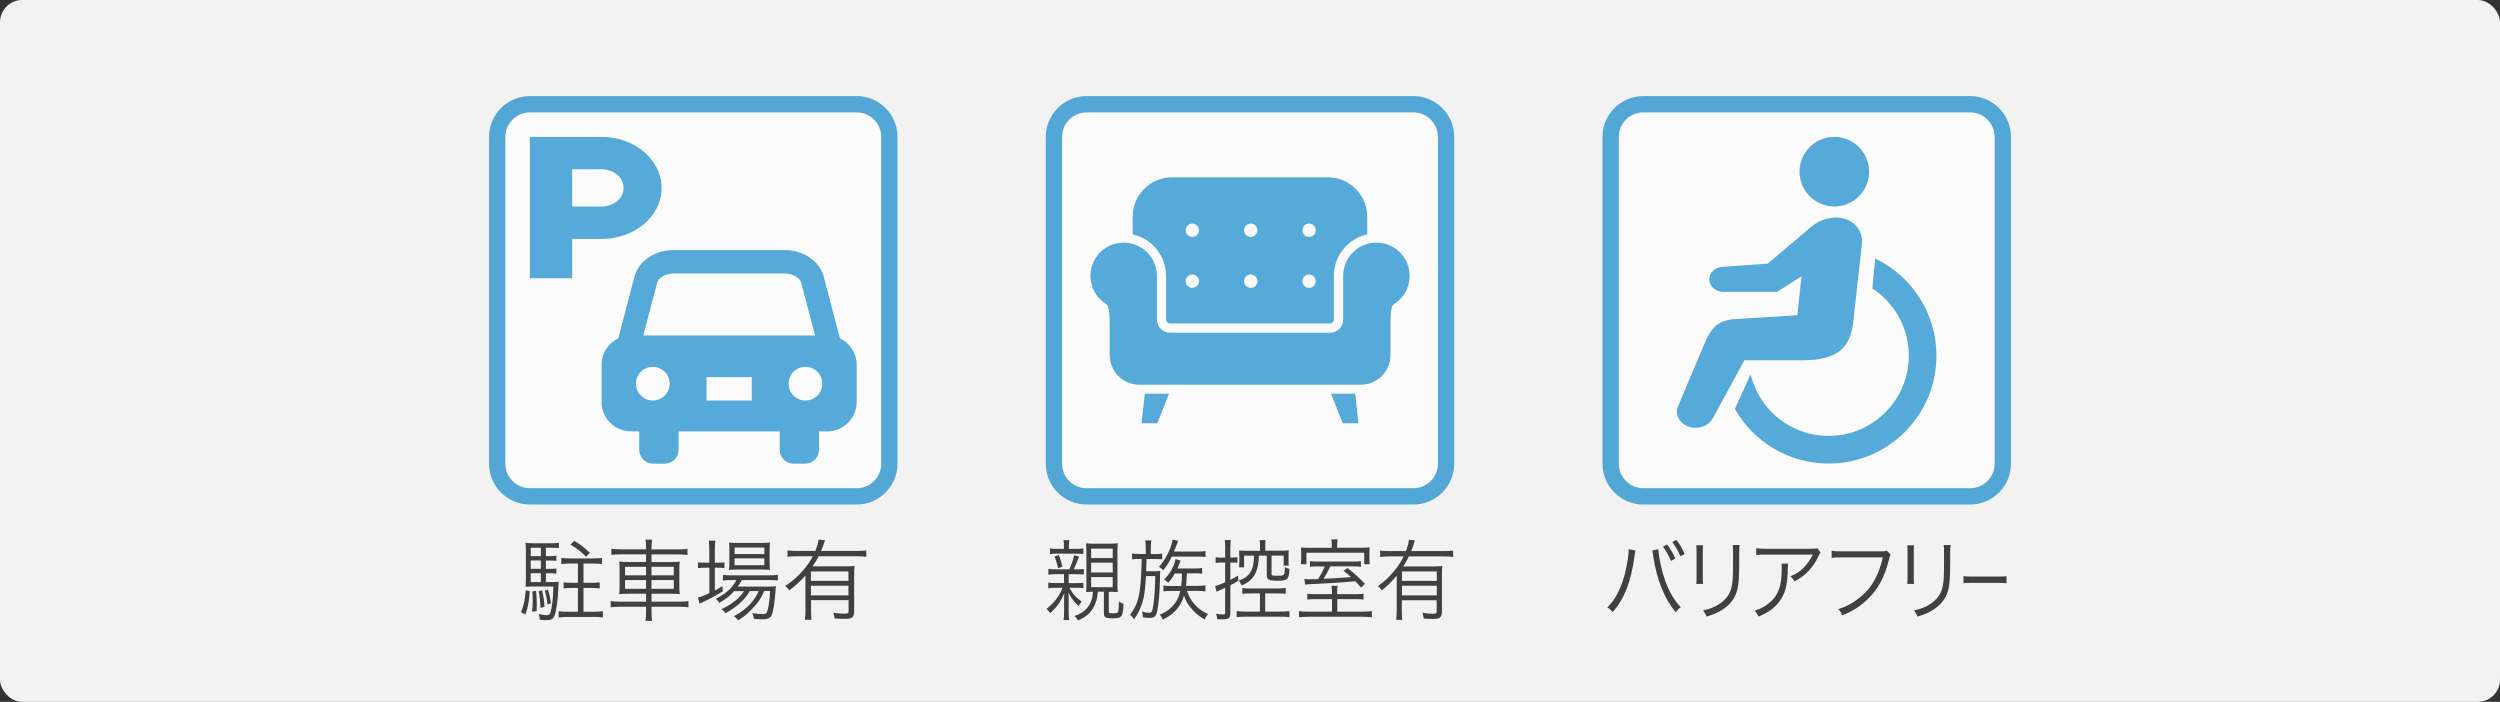 <?xml version="1.0" encoding="UTF-8"?>
<svg id="_レイヤー_2" data-name="レイヤー 2" xmlns="http://www.w3.org/2000/svg" viewBox="0 0 337.24 94.68">
  <rect x="0" y="0" width="337.24" height="94.68" fill="#333333" stroke="none"/>
  <defs>
    <style>
      .cls-1 {
        fill: #1087cc;
      }

      .cls-2 {
        fill: #fff;
      }

      .cls-3 {
        opacity: .7;
      }

      .cls-4 {
        fill: #f2f2f2;
      }

      .cls-5 {
        fill: #404040;
      }
    </style>
  </defs>
  <g id="_安城市総合斎苑" data-name="安城市総合斎苑">
    <g>
      <rect class="cls-4" x="0" width="337.24" height="94.68" rx="3" ry="3"/>
      <g>
        <g class="cls-3">
          <rect class="cls-2" x="142.17" y="14.06" width="52.89" height="52.89" rx="4.41" ry="4.41"/>
          <path class="cls-1" d="M190.66,15.16c1.82,0,3.31,1.48,3.31,3.31v44.08c0,1.82-1.48,3.31-3.31,3.31h-44.08c-1.82,0-3.31-1.48-3.31-3.31V18.47c0-1.82,1.48-3.31,3.31-3.31h44.08M190.66,12.96h-44.08c-3.04,0-5.51,2.47-5.51,5.51v44.08c0,3.04,2.47,5.51,5.51,5.51h44.08c3.04,0,5.51-2.47,5.51-5.51V18.47c0-3.04-2.47-5.51-5.51-5.51h0Z"/>
        </g>
        <g class="cls-3">
          <path class="cls-1" d="M185.67,32.73c-2.47,0-4.48,2-4.48,4.48v5.9c0,.98-.79,1.77-1.77,1.77h-21.59c-.98,0-1.77-.79-1.77-1.77v-5.9c0-2.47-2.01-4.48-4.48-4.48-2.47,0-4.48,2-4.48,4.48,0,1.6.83,3,2.09,3.79.23.15.5.38.5,2.77v4.12c0,2.22,1.8,4.01,4.02,4.01h29.84c2.22,0,4.02-1.8,4.02-4.01v-4.12c0-2.39.26-2.62.5-2.77,1.26-.79,2.09-2.19,2.09-3.79,0-2.47-2.01-4.48-4.48-4.48Z"/>
          <polygon class="cls-1" points="153.99 57.1 156.11 57.1 157.7 53.1 154.43 53.1 153.99 57.1"/>
          <polygon class="cls-1" points="179.54 53.1 181.13 57.1 183.25 57.1 182.81 53.1 179.54 53.1"/>
          <path class="cls-1" d="M157.3,37.21v5.9c0,.29.23.52.52.52h21.59c.29,0,.52-.23.52-.52v-5.9c0-2.74,1.93-5.03,4.5-5.59v-2.39c0-2.93-2.38-5.31-5.31-5.31h-21.02c-2.93,0-5.31,2.38-5.31,5.31v2.39c2.57.56,4.5,2.86,4.5,5.59ZM176.59,30.16c.5,0,.9.4.9.9s-.4.9-.9.9-.9-.4-.9-.9.4-.9.9-.9ZM176.59,37.03c.5,0,.9.4.9.9s-.4.9-.9.9-.9-.4-.9-.9.4-.9.9-.9ZM168.72,30.16c.5,0,.9.4.9.9s-.4.9-.9.9-.9-.4-.9-.9c0-.5.4-.9.9-.9ZM168.72,37.03c.5,0,.9.4.9.9s-.4.9-.9.9-.9-.4-.9-.9c0-.5.4-.9.9-.9ZM160.84,30.16c.5,0,.9.4.9.9s-.4.9-.9.9-.9-.4-.9-.9.4-.9.9-.9ZM160.84,37.03c.5,0,.9.4.9.9s-.4.9-.9.9-.9-.4-.9-.9.4-.9.9-.9Z"/>
        </g>
        <g>
          <path class="cls-5" d="M142.33,77.46c-.43,0-.65.01-.91.07v-.8c.22.05.51.07.9.07h1.93q.04-.12.13-.31c.27-.61.39-1,.52-1.61l.67.22q-.11.24-.35.84c-.15.37-.21.53-.37.86h.47c.43,0,.64-.01.88-.06v.77c-.27-.04-.5-.05-.9-.05h-1.14v1.2h1.08c.45,0,.66-.01.91-.06v.74c-.27-.04-.49-.05-.89-.05h-.99c.46.86.84,1.29,1.65,1.86-.2.24-.29.36-.42.6-.65-.6-.95-1-1.38-1.82.03.28.04.54.04,1.02v1.56c0,.56.02.91.07,1.13h-.76c.04-.2.07-.62.07-1.13v-1.5c0-.37.01-.78.04-1.01-.51,1.19-1,1.88-1.92,2.72-.18-.29-.28-.4-.49-.59,1.05-.83,1.67-1.64,2.16-2.84h-1.01c-.43,0-.64.01-.91.07v-.78c.25.06.48.07.92.07h1.2v-1.2h-1.21ZM145.24,74.04c.38,0,.59-.01.9-.06v.76c-.25-.04-.49-.05-.85-.05h-2.85c-.33,0-.51.01-.8.07v-.79c.27.06.49.07.88.07h1v-.34c0-.4-.01-.59-.06-.84h.79c-.04.24-.06.43-.06.83v.35h1.04ZM142.74,76.68c-.15-.65-.25-1.01-.49-1.6l.58-.22c.25.64.32.89.49,1.57l-.58.24ZM147.29,79.83c-.35,0-.51.01-.77.04.02-.29.03-.52.03-1.18v-4.23c0-.54-.01-.89-.06-1.18.33.05.6.06,1.07.06h2.14c.53,0,.77-.01,1.08-.06-.03.36-.04.72-.04,1.25v4.22c0,.5.01.88.04,1.13-.3-.04-.48-.05-1.01-.05h-.2v2.65c0,.22.08.25.58.25.46,0,.61-.05.68-.22.07-.2.11-.66.11-1.38.27.19.36.24.62.32-.03.76-.1,1.25-.22,1.52-.16.34-.45.44-1.27.44-.96,0-1.16-.12-1.16-.71v-2.89h-.81c-.07.89-.25,1.54-.6,2.15-.45.79-1.1,1.33-2.08,1.74-.15-.28-.25-.4-.48-.61.96-.32,1.56-.77,1.98-1.46.33-.54.47-1.03.51-1.81h-.15ZM147.19,75.28h2.91v-1.28h-2.91v1.28ZM147.19,77.22h2.91v-1.32h-2.91v1.32ZM147.19,79.21h2.91v-1.37h-2.91v1.37Z"/>
          <path class="cls-5" d="M154.56,74c0-.44-.02-.74-.07-1.1h.82c-.06.35-.07.65-.07,1.1v.74h.56c.37,0,.65-.01.97-.06v.78c-.29-.04-.52-.05-.97-.05h-1.15v.43q-.01.41-.04,1.22h1.12c.36,0,.56-.01.78-.05-.02.19-.02.24-.04,1.28-.02,1.43-.17,3.13-.33,3.97-.19.94-.36,1.09-1.18,1.09-.19,0-.45-.02-.79-.07-.02-.32-.04-.52-.11-.78.36.11.63.16.9.16.42,0,.48-.11.62-1.06.16-1.12.25-2.47.26-3.89h-1.25c-.09,1.48-.15,2.05-.31,2.87-.22,1.06-.66,2.06-1.31,2.96-.21-.32-.31-.44-.52-.62.87-1.18,1.19-2.1,1.37-3.84.1-1.02.16-2.05.18-3.68h-.35c-.42,0-.66.01-.94.06v-.8c.3.05.57.07.97.07h.88v-.74ZM158.07,75.09c-.35.72-.63,1.18-1.17,1.85-.13-.2-.29-.32-.56-.47.75-.85,1.35-1.92,1.68-2.99.06-.18.11-.38.12-.46q.02-.16.03-.23l.76.17c-.11.28-.11.3-.17.44-.17.44-.2.54-.4,1h3.12c.52,0,.87-.02,1.14-.07v.8c-.32-.04-.66-.05-1.11-.05h-3.44ZM158.49,77.34c-.29.52-.51.82-.91,1.27-.16-.18-.29-.28-.55-.42.63-.66.97-1.15,1.29-1.92.13-.32.2-.56.25-.85l.69.2c-.06.13-.2.48-.33.82-.03.1-.06.13-.1.24h2.45c.42,0,.61-.01.88-.07v.79c-.28-.05-.49-.06-.9-.06h-1.16c-.04,1.16-.06,1.22-.11,1.69h1.62c.42,0,.71-.02,1-.07v.82c-.32-.05-.59-.07-1-.07h-1.49c.3.82.52,1.22.97,1.75.52.61,1.01.96,1.88,1.37-.22.25-.32.41-.46.73-.88-.49-1.46-1-2.03-1.76-.38-.5-.56-.85-.76-1.46-.2.67-.42,1.12-.78,1.6-.52.7-1.14,1.18-2.08,1.64-.11-.28-.22-.46-.42-.66.96-.37,1.68-.96,2.21-1.77.27-.42.43-.86.56-1.43h-1.25c-.45,0-.71.01-1.02.06v-.79c.28.05.53.06,1.04.06h1.35c.08-.59.1-.88.11-1.69h-.92Z"/>
          <path class="cls-5" d="M165.28,74.09c0-.58-.02-.89-.07-1.24h.82c-.04.35-.06.65-.06,1.22v1.14h.19c.33,0,.52-.01.76-.05v.77c-.26-.04-.42-.05-.76-.05h-.19v2.34c.41-.22.57-.3,1.04-.58l.03.71c-.43.26-.56.32-1.07.6v3.75c0,.7-.21.85-1.19.85-.14,0-.27,0-.58-.02-.02-.28-.06-.46-.15-.74.32.06.65.1.94.1.21,0,.28-.05.28-.24v-3.36c-.27.13-.37.18-.55.25-.28.11-.29.12-.6.29l-.21-.79c.31-.06.68-.19,1.36-.49v-2.66h-.55c-.28,0-.46.01-.73.05v-.78c.25.05.42.06.73.06h.55v-1.13ZM168.75,80.05c-.56,0-.87.01-1.16.05v-.79c.31.06.61.07,1.15.07h3.55c.5,0,.84-.02,1.15-.07v.79c-.29-.04-.62-.05-1.15-.05h-1.62v2.45h2.06c.56,0,.89-.02,1.21-.07v.82c-.38-.05-.71-.06-1.2-.06h-4.72c-.5,0-.84.01-1.2.06v-.82c.31.05.63.07,1.2.07h1.94v-2.45h-1.21ZM169.98,73.74c0-.29-.02-.61-.06-.88h.8c-.03.26-.04.58-.04.88v.54h2.08c.54,0,.85-.01,1.09-.05-.03.3-.03.49-.03.83v.58c0,.28,0,.43.03.66h-.69v-1.35h-1.63v2.45c0,.24.06.26.89.26s.9-.05.9-1.15c.25.13.42.19.63.23-.1,1.45-.25,1.6-1.68,1.6-1.11,0-1.39-.16-1.39-.74v-2.64h-1.07c-.04,1.16-.13,1.64-.41,2.27-.37.8-.91,1.32-1.9,1.75-.1-.24-.23-.46-.4-.66.87-.3,1.36-.68,1.68-1.33.22-.42.35-1,.37-1.67v-.36h-1.33v1.57h-.67c.01-.2.03-.48.03-.72v-.76c0-.32-.01-.52-.03-.8.23.04.56.05,1.08.05h1.74v-.54Z"/>
          <path class="cls-5" d="M182.76,80.15c.6,0,.84-.01,1.18-.06v.79c-.32-.05-.62-.06-1.18-.06h-2.36v1.69h3.27c.68,0,1.05-.02,1.39-.08v.84c-.4-.05-.78-.07-1.44-.07h-6.95c-.66,0-1.02.02-1.44.07v-.84c.35.06.72.08,1.4.08h3.05v-1.69h-2.14c-.58,0-.87.01-1.19.06v-.79c.33.05.57.06,1.19.06h2.14v-.18c0-.35-.02-.64-.07-.95h.83c-.04.31-.07.58-.07.95v.18h2.36ZM179.66,73.58c0-.28-.02-.54-.07-.82h.86c-.04.25-.07.52-.07.82v.31h2.91c.76,0,1.1-.01,1.48-.05-.03.28-.04.43-.04.85v.6c0,.35.01.58.04.82h-.74v-1.55h-7.8v1.55h-.74v-.14c.03-.23.04-.38.04-.68v-.64c0-.31-.01-.49-.04-.8.34.04.69.05,1.38.05h2.77v-.31ZM178.01,76.4c-.68,0-.99.01-1.3.06v-.77c.32.05.59.06,1.27.06h4.32c.69,0,.94-.01,1.28-.06v.77c-.34-.05-.6-.06-1.27-.06h-2.86c-.32.7-.56,1.14-.9,1.67,1.24-.04,2.17-.1,3.7-.22-.41-.38-.56-.5-1.02-.86l.54-.37c.96.76,1.38,1.14,2.36,2.15l-.54.49c-.37-.44-.5-.59-.77-.85-1.98.18-4.27.32-6.34.41-.19.01-.25.01-.42.05l-.11-.77c.27.02.4.04.69.04.36,0,.62-.01,1.16-.02.37-.58.62-1.04.91-1.7h-.69Z"/>
          <path class="cls-5" d="M188.42,77.64c-.65.79-1.14,1.28-2.04,2.02-.13-.26-.22-.37-.49-.61.82-.56,1.51-1.21,2.19-2.04.5-.6.88-1.19,1.26-1.95h-1.93c-.51,0-.87.02-1.24.07v-.86c.36.05.7.07,1.24.07h2.24c.25-.66.35-1.01.41-1.54l.81.11c-.06.13-.07.17-.22.66-.1.29-.16.47-.28.77h4.44c.51,0,.86-.02,1.21-.07v.86c-.33-.05-.75-.07-1.21-.07h-4.76c-.28.59-.42.84-.76,1.35h4.07c.57,0,.86-.01,1.19-.06-.03.36-.04.78-.04,1.4v4.81c0,.37-.1.62-.3.77-.17.12-.4.16-.91.16-.32,0-.77-.01-1.25-.05-.03-.32-.07-.48-.17-.77.54.08.96.12,1.4.12s.52-.06.52-.36v-1.46h-4.7v1.28c0,.6.01.98.06,1.37h-.82c.04-.42.07-.85.07-1.37v-4.61ZM193.82,77.09h-4.7v1.27h4.7v-1.27ZM189.12,79.01v1.31h4.7v-1.31h-4.7Z"/>
        </g>
      </g>
      <g>
        <g class="cls-3">
          <rect class="cls-2" x="217.27" y="14.06" width="52.89" height="52.89" rx="4.41" ry="4.41"/>
          <path class="cls-1" d="M265.76,15.16c1.82,0,3.31,1.48,3.31,3.31v44.08c0,1.82-1.48,3.31-3.31,3.31h-44.08c-1.82,0-3.31-1.48-3.31-3.31V18.47c0-1.82,1.48-3.31,3.31-3.31h44.08M265.76,12.96h-44.08c-3.04,0-5.51,2.47-5.51,5.51v44.08c0,3.04,2.47,5.51,5.51,5.51h44.08c3.04,0,5.51-2.47,5.51-5.51V18.47c0-3.04-2.47-5.51-5.51-5.51h0Z"/>
        </g>
        <g>
          <path class="cls-5" d="M220.62,74.26c-.04.13-.06.2-.14.82-.47,3.42-1.37,5.72-2.94,7.48-.28-.32-.4-.43-.71-.62.69-.7,1.15-1.37,1.61-2.38.54-1.19.93-2.59,1.15-4.16.07-.48.11-.91.11-1.13,0-.04,0-.11-.01-.19l.93.18ZM223.7,74.08c0,.52.25,1.9.51,2.88.53,2.11,1.45,3.89,2.53,4.95-.3.2-.43.34-.69.67-1.48-1.69-2.59-4.46-3.03-7.53-.06-.42-.1-.64-.14-.79l.82-.18ZM224.88,73.44c.49.66.8,1.18,1.11,1.88l-.57.35c-.26-.64-.79-1.56-1.1-1.93l.56-.3ZM226.14,72.82c.49.66.77,1.14,1.11,1.9l-.56.32c-.23-.58-.68-1.34-1.1-1.91l.54-.31Z"/>
          <path class="cls-5" d="M229.74,73.54c-.03.29-.04.44-.04,1v3.23c0,.58.01.71.04,1h-.92c.03-.28.04-.53.04-1.01v-3.2c0-.52-.01-.72-.04-1.01h.92ZM234.67,73.54c-.04.28-.06.47-.06,1.04v1.42c0,1.91-.08,2.96-.28,3.66-.32,1.13-1.02,2-2.11,2.66-.54.34-1.08.56-2.02.86-.12-.35-.19-.47-.47-.83,1-.24,1.54-.44,2.11-.82,1.03-.65,1.57-1.42,1.78-2.53.12-.68.16-1.24.16-3.06v-1.36c0-.62-.01-.79-.04-1.06h.93Z"/>
          <path class="cls-5" d="M241.2,76.04q-.03.22-.04.84c-.03,2-.34,3.19-1.1,4.22-.68.92-1.5,1.52-2.85,2.07-.17-.38-.25-.5-.51-.8.9-.29,1.46-.59,2.04-1.1,1.18-1.02,1.61-2.24,1.61-4.58,0-.34-.01-.42-.04-.65h.9ZM245.59,74.52c-.11.16-.13.19-.27.48-.77,1.61-1.8,2.7-3.25,3.42-.17-.3-.26-.41-.54-.68.78-.32,1.23-.61,1.76-1.14.51-.52.92-1.1,1.25-1.79h-6.32c-.61,0-.9.01-1.31.06v-.92c.38.06.69.08,1.32.08h5.97q.75,0,.95-.08l.44.58Z"/>
          <path class="cls-5" d="M255.03,74.81q-.08.13-.23.74c-.59,2.3-1.43,3.87-2.79,5.21-1.03,1.01-1.99,1.63-3.49,2.25-.17-.4-.26-.53-.54-.84,1-.32,1.66-.65,2.51-1.27,1.82-1.31,2.87-3.02,3.5-5.71h-5.66c-.57,0-.88.01-1.25.07v-.97c.42.07.65.08,1.26.08h5.47c.45,0,.52-.01.71-.1l.51.53Z"/>
          <path class="cls-5" d="M258.2,73.54c-.03.29-.04.44-.04,1v3.23c0,.58.01.71.04,1h-.92c.03-.28.04-.53.04-1.01v-3.2c0-.52-.01-.72-.04-1.01h.92ZM263.13,73.54c-.04.28-.06.47-.06,1.04v1.42c0,1.91-.08,2.96-.28,3.66-.32,1.13-1.02,2-2.11,2.66-.54.34-1.08.56-2.02.86-.12-.35-.19-.47-.47-.83,1-.24,1.54-.44,2.11-.82,1.03-.65,1.57-1.42,1.78-2.53.12-.68.16-1.24.16-3.06v-1.36c0-.62-.01-.79-.04-1.06h.93Z"/>
          <path class="cls-5" d="M264.87,77.7c.2.06.39.07.87.07h4.08c.52,0,.63-.01.85-.06v.97c-.22-.04-.39-.05-.86-.05h-4.07c-.51,0-.66.01-.87.05v-.98Z"/>
        </g>
        <g class="cls-3">
          <path class="cls-1" d="M248.61,27.71c2.51-.64,4.03-3.2,3.38-5.71-.64-2.51-3.2-4.03-5.71-3.39-2.51.64-4.03,3.2-3.38,5.71.64,2.51,3.2,4.03,5.71,3.39Z"/>
          <path class="cls-1" d="M252.96,34.88l-.39,4.04c.63.41,1.22.88,1.75,1.41,1.96,1.96,3.17,4.66,3.17,7.65,0,2.99-1.21,5.69-3.17,7.65-1.96,1.96-4.66,3.17-7.65,3.17-2.99,0-5.69-1.21-7.65-3.17-1.39-1.4-2.4-3.16-2.87-5.14l-2.12,4.68c2.5,4.39,7.22,7.36,12.64,7.36,8.04,0,14.55-6.51,14.55-14.55,0-5.78-3.38-10.76-8.27-13.11Z"/>
          <path class="cls-1" d="M243.49,48.59c4.11-.04,6.05-1.52,6.48-4.94l1.19-10.74c.19-1.81-1.08-3.4-3.18-3.56-1.35-.11-2.8.48-3.65,1.25l-5.87,4.96-6.14.44c-.99.07-1.74.78-1.74,1.63v.1c0,.9.85,1.64,1.9,1.64h7.24l3.29-2.09-.55,5.24-8.02.5c-2.33.08-3.35.88-4.23,2.68l-3.78,8.94c-.57,1.1,0,2.38,1.27,2.88,1.28.49,2.77,0,3.35-1.09l4.26-7.83h8.18Z"/>
        </g>
      </g>
      <g>
        <g class="cls-3">
          <path class="cls-2" d="M71.48,14.06h44.08c2.43,0,4.41,1.97,4.41,4.41v44.08c0,2.43-1.98,4.41-4.41,4.41h-44.08c-2.43,0-4.41-1.98-4.41-4.41V18.47c0-2.43,1.98-4.41,4.41-4.41Z"/>
          <path class="cls-1" d="M115.56,15.16c1.82,0,3.31,1.48,3.31,3.31v44.08c0,1.82-1.48,3.31-3.31,3.31h-44.08c-1.82,0-3.31-1.48-3.31-3.31V18.47c0-1.82,1.48-3.31,3.31-3.31h44.08M115.56,12.96h-44.08c-3.04,0-5.51,2.47-5.51,5.51v44.08c0,3.04,2.47,5.51,5.51,5.51h44.08c3.04,0,5.51-2.47,5.51-5.51V18.47c0-3.04-2.47-5.51-5.51-5.51h0Z"/>
        </g>
        <g>
          <path class="cls-5" d="M71.46,79.74c-.1,1.49-.23,2.15-.59,3.15l-.59-.3c.38-.94.52-1.54.64-2.96l.54.11ZM73.63,78.52h.68c.58,0,.83-.01,1.06-.05q-.02.19-.05.8c-.06,1.67-.25,3.03-.5,3.71-.19.54-.44.68-1.15.68-.22,0-.43-.01-.86-.07-.01-.28-.04-.47-.14-.77.42.11.79.17,1.07.17.35,0,.47-.13.59-.66.18-.72.3-1.96.31-3.21h-2.83c-.34,0-.6.01-.91.04.02-.29.04-.72.04-1.13v-3.68c0-.48-.01-.79-.05-1.13.35.05.62.06,1.1.06h2.31c.52,0,.79-.01,1.09-.06v.72c-.28-.04-.54-.05-.97-.05h-.78v1.13h.47c.43,0,.66-.01.94-.06v.71c-.29-.05-.52-.06-.94-.06h-.47v1.13h.47c.46,0,.64-.01.94-.05v.7c-.29-.05-.52-.06-.94-.06h-.47v1.2ZM72.96,73.89h-1.37v1.13h1.37v-1.13ZM72.96,75.6h-1.37v1.13h1.37v-1.13ZM71.59,77.32v1.2h1.37v-1.2h-1.37ZM72.31,79.69c.08.78.1,1.09.1,1.81,0,.37,0,.52-.02.94l-.61.08c.07-.67.08-.97.08-1.59,0-.42-.01-.65-.06-1.15l.52-.08ZM73.12,79.62c.2.86.28,1.37.34,2.23l-.54.16c-.06-1.09-.1-1.46-.26-2.25l.47-.13ZM73.91,79.53c.22.67.3,1.06.42,1.85l-.48.17c-.08-.8-.16-1.2-.36-1.86l.42-.16ZM77.96,79.31h-.78c-.48,0-.8.02-1.15.07v-.83c.3.05.67.07,1.15.07h.78v-2.6h-1.06c-.47,0-.82.02-1.18.07v-.83c.35.05.68.07,1.18.07h3.13c.52,0,.85-.02,1.18-.07v.83c-.36-.05-.71-.07-1.18-.07h-1.32v2.6h1.04c.48,0,.84-.02,1.15-.07v.83c-.36-.05-.67-.07-1.15-.07h-1.04v3.21h1.37c.5,0,.88-.02,1.25-.07v.85c-.38-.06-.79-.08-1.25-.08h-3.48c-.44,0-.85.02-1.24.08v-.85c.36.05.74.07,1.24.07h1.36v-3.21ZM79.04,75.1c-.68-.71-1.16-1.08-2.09-1.64l.52-.5c.89.53,1.34.89,2.1,1.61l-.53.54Z"/>
          <path class="cls-5" d="M87.15,73.95c0-.49-.02-.8-.08-1.15h.9c-.06.36-.08.67-.08,1.15v.16h3.6c.61,0,.94-.02,1.25-.08v.83c-.38-.05-.76-.07-1.24-.07h-3.61v1.03h2.45c.72,0,1.04-.01,1.35-.07-.04.38-.05.59-.05,1.26v1.88c0,.68.01.89.05,1.27-.3-.05-.66-.07-1.37-.07h-2.43v1.07h3.73c.61,0,.95-.02,1.25-.08v.84c-.37-.05-.74-.07-1.25-.07h-3.73v.58c0,.66.01.94.08,1.32h-.9c.07-.42.08-.7.08-1.32v-.58h-3.55c-.5,0-.9.02-1.22.07v-.84c.31.06.65.08,1.22.08h3.55v-1.07h-2.23c-.72,0-1.09.02-1.39.07.04-.37.05-.59.05-1.27v-1.85c0-.7-.01-.91-.05-1.3.3.06.64.07,1.33.07h2.29v-1.03h-3.47c-.48,0-.86.02-1.21.07v-.83c.34.06.68.08,1.22.08h3.45v-.16ZM84.32,76.46v1.15h2.83v-1.15h-2.83ZM84.32,78.25v1.18h2.83v-1.18h-2.83ZM90.89,77.61v-1.15h-3.01v1.15h3.01ZM90.89,79.43v-1.18h-3.01v1.18h3.01Z"/>
          <path class="cls-5" d="M95.68,74.25c0-.56-.02-.98-.07-1.32h.89c-.06.37-.07.74-.07,1.33v1.65h.29c.47,0,.73-.01,1-.05v.77c-.35-.04-.66-.05-1-.05h-.29v3.08c.38-.2.56-.31,1.02-.61l.05.72c-.7.44-1.79,1.04-2.49,1.36-.19.08-.53.25-.64.31l-.23-.84c.46-.1.58-.14,1.55-.59v-3.43h-.52c-.38,0-.71.02-1.02.06v-.79c.32.05.61.06,1.04.06h.49v-1.67ZM99.05,79.73c-.55.62-1.15,1.09-2.01,1.59-.14-.22-.3-.4-.49-.54,1.42-.72,2.29-1.52,2.78-2.53h-.73c-.49,0-.84.02-1.08.07v-.78c.26.05.55.07,1.1.07h5.12c.58,0,.92-.02,1.19-.07v.76c-.3-.04-.66-.05-1.19-.05h-3.67c-.19.36-.29.52-.55.88h3.97c.59,0,.88-.01,1.18-.05-.02.16-.04.23-.06.71-.1,1.42-.31,2.78-.53,3.2-.22.43-.52.55-1.33.55-.28,0-.67-.02-1.04-.05-.04-.3-.1-.5-.24-.78.56.1,1.01.13,1.43.13.48,0,.56-.1.72-.82.13-.6.22-1.37.26-2.3h-.8c-.32.76-.62,1.27-1.07,1.81-.36.44-1.03,1.12-1.48,1.48-.28.22-.49.37-.97.67-.18-.26-.28-.35-.55-.56,1.07-.58,1.7-1.08,2.35-1.82.42-.49.74-1,.98-1.57h-1.19c-.68,1.17-1.76,2.15-3.3,3-.13-.23-.26-.37-.52-.56,1.39-.64,2.47-1.5,3.03-2.43h-1.32ZM99.43,76.83c-.49,0-.83.01-1.09.05.04-.32.05-.62.05-1.08v-1.56c0-.55-.01-.71-.05-1.06.36.05.62.06,1.15.06h3.13c.55,0,.91-.01,1.25-.06-.04.31-.05.56-.05,1.12v1.5c0,.55.01.85.05,1.07-.26-.02-.64-.04-1.1-.04h-3.33ZM99.09,74.74h4.02v-.88h-4.02v.88ZM99.09,76.24h4.02v-.91h-4.02v.91Z"/>
          <path class="cls-5" d="M108.64,77.64c-.7.79-1.22,1.28-2.19,2.01-.14-.26-.24-.37-.53-.61.89-.56,1.63-1.21,2.36-2.04.54-.6.95-1.19,1.36-1.96h-2.07c-.55,0-.94.02-1.33.07v-.86c.38.05.76.07,1.33.07h2.41c.26-.66.37-1.01.44-1.54l.88.11c-.06.13-.07.17-.24.66-.11.29-.17.47-.3.77h4.79c.55,0,.92-.02,1.31-.07v.86c-.36-.05-.8-.07-1.31-.07h-5.12c-.3.59-.46.84-.82,1.36h4.38c.61,0,.92-.01,1.28-.06-.04.36-.05.78-.05,1.4v4.81c0,.37-.11.62-.32.77-.18.12-.43.16-.98.16-.35,0-.83-.01-1.34-.05-.04-.32-.07-.48-.18-.77.58.08,1.03.12,1.51.12s.56-.06.56-.36v-1.46h-5.06v1.28c0,.6.01.98.06,1.37h-.89c.05-.42.07-.85.07-1.37v-4.61ZM114.45,77.09h-5.06v1.27h5.06v-1.27ZM109.39,79.01v1.31h5.06v-1.31h-5.06Z"/>
        </g>
        <g class="cls-3">
          <path class="cls-1" d="M86.87,20.48c-1.45-1.24-3.49-2.02-5.72-2.01h-9.67v19.07h5.7v-5.31h3.98c2.22,0,4.26-.77,5.72-2.01,1.46-1.24,2.37-2.97,2.37-4.86,0-1.89-.91-3.63-2.37-4.86ZM83.25,27.12c-.54.46-1.27.74-2.09.74h-3.98v-5.03h3.98c.82,0,1.55.28,2.09.74.54.46.86,1.08.87,1.78,0,.7-.33,1.32-.87,1.78Z"/>
          <path class="cls-1" d="M113.3,45.64l-2.1-7.99c-.43-2.28-2.68-3.92-5.38-3.92h-14.94c-2.7,0-4.95,1.65-5.38,3.92l-2.1,7.99c-1.33.64-2.25,2-2.25,3.56v5.04c0,2.17,1.78,3.95,3.95,3.95h1.13v2.49c0,1.03.84,1.87,1.87,1.87h1.57c1.03,0,1.87-.84,1.87-1.87v-2.49h13.64v2.49c0,1.03.84,1.87,1.87,1.87h1.56c1.03,0,1.87-.84,1.87-1.87v-2.49h1.13c2.17,0,3.95-1.78,3.95-3.95v-5.04c0-1.57-.93-2.93-2.26-3.56ZM88.06,54.03c-1.25,0-2.27-1.01-2.27-2.27s1.01-2.27,2.27-2.27,2.27,1.01,2.27,2.27-1.01,2.27-2.27,2.27ZM101.41,54.03h-6.1v-3.16h6.1v3.16ZM86.78,45.25l1.8-6.85.03-.14c.13-.76,1.15-1.37,2.28-1.37h14.94c1.13,0,2.15.62,2.28,1.37l1.84,6.99h-23.17ZM108.65,54.03c-1.25,0-2.27-1.01-2.27-2.27s1.01-2.27,2.27-2.27,2.27,1.01,2.27,2.27-1.01,2.27-2.27,2.27Z"/>
        </g>
      </g>
    </g>
  </g>
</svg>